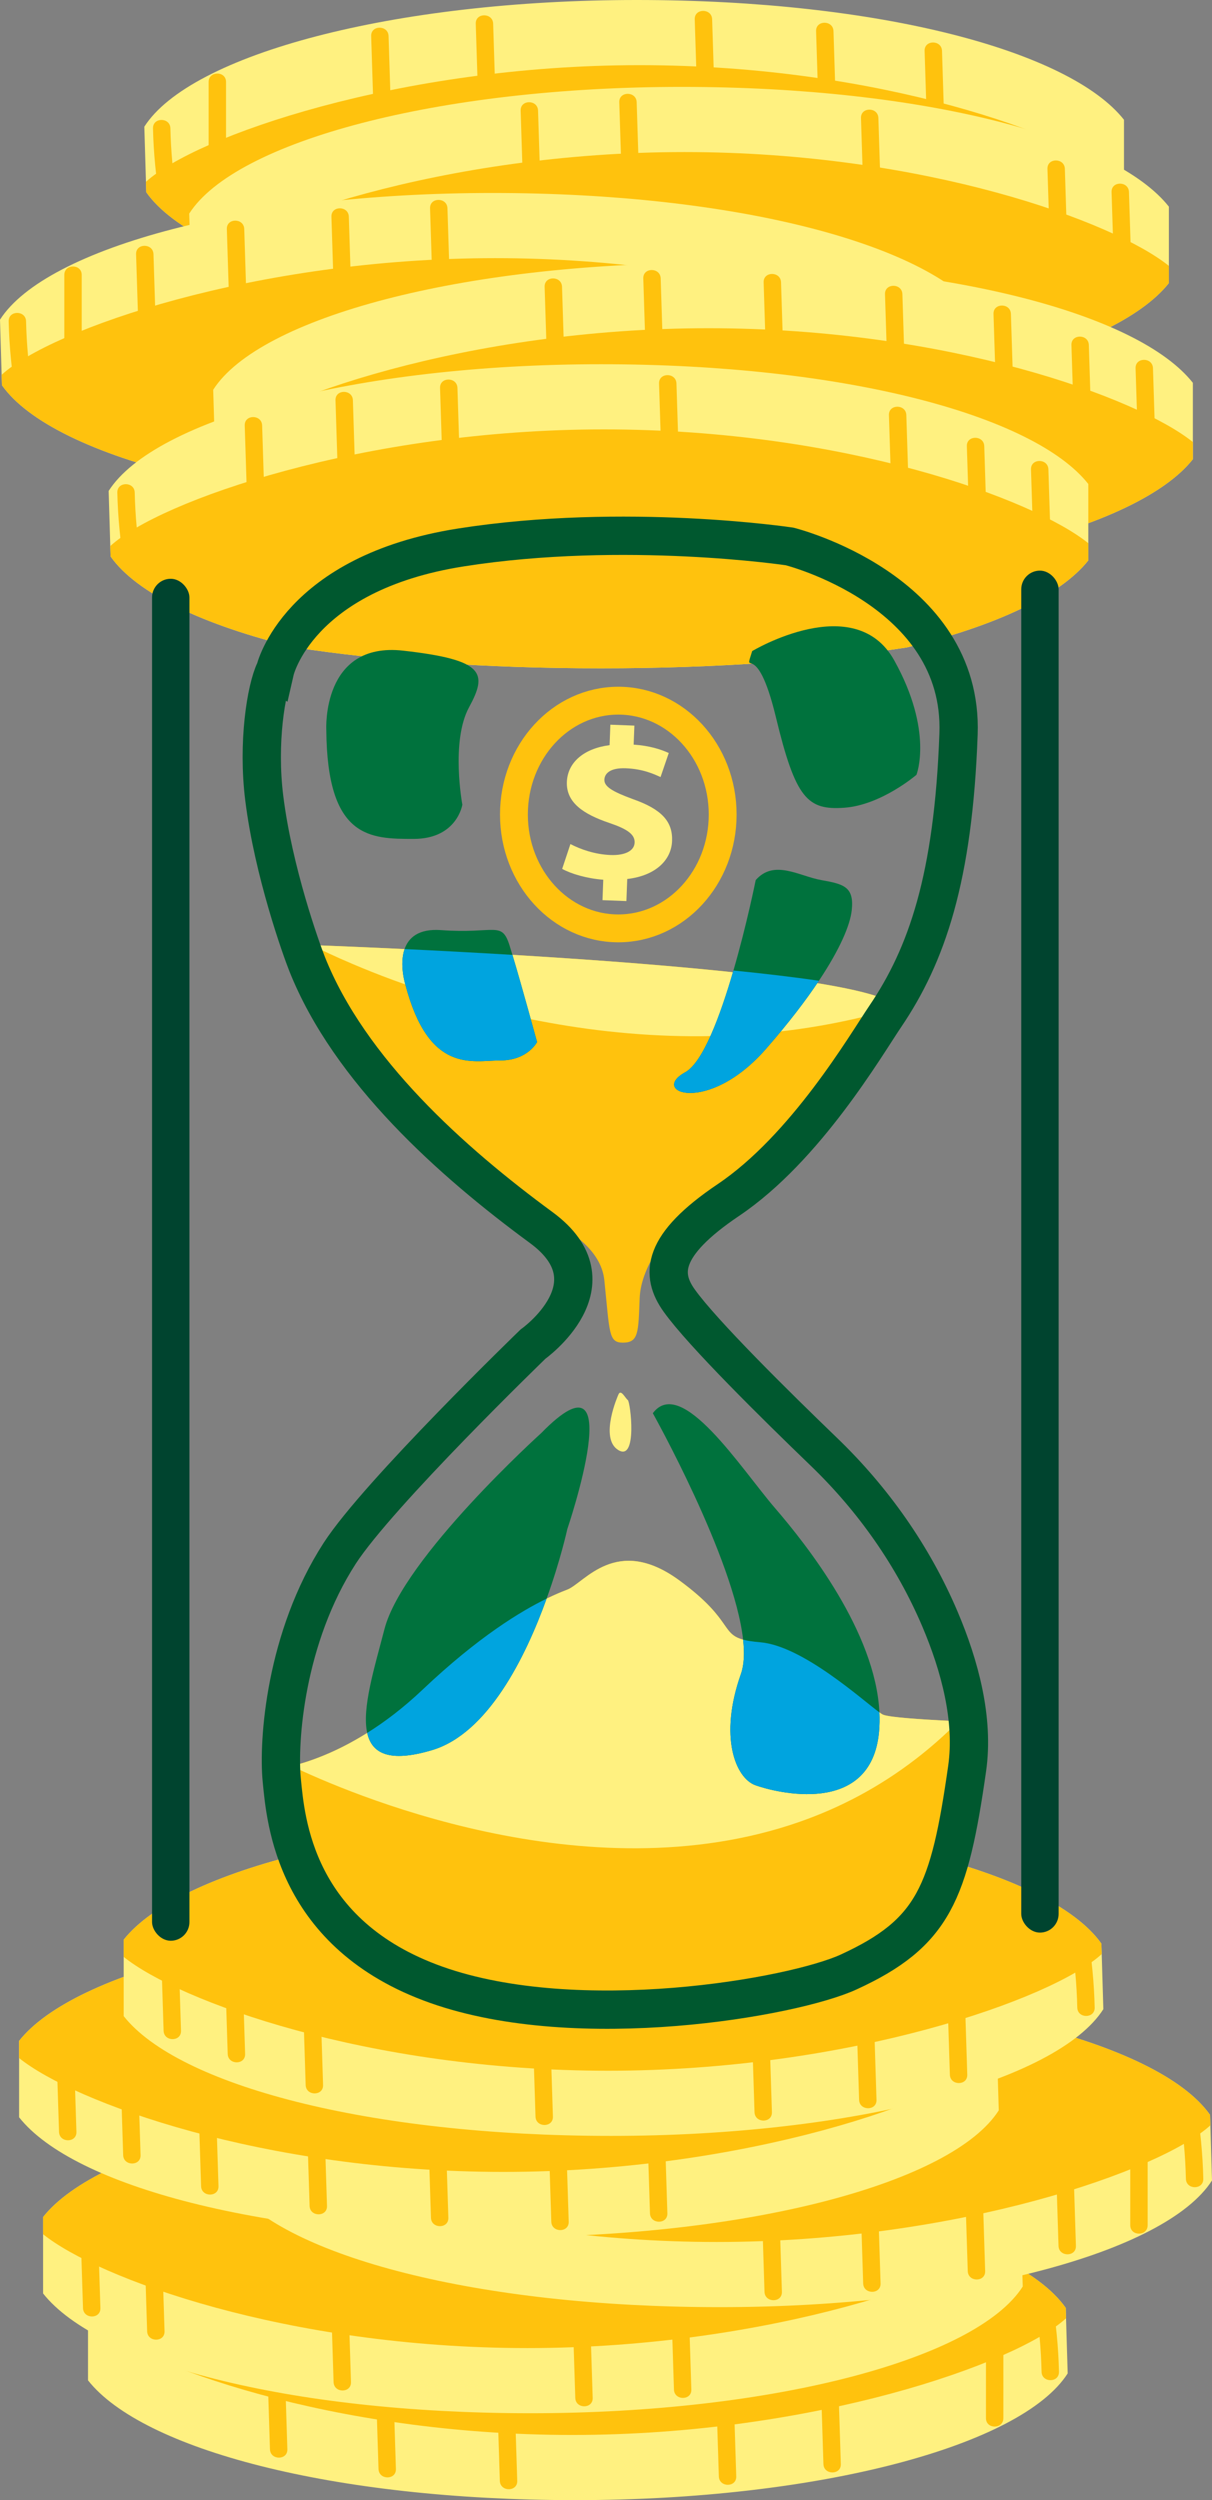 <?xml version="1.0" encoding="UTF-8"?>
<svg id="Layer_2" data-name="Layer 2" xmlns="http://www.w3.org/2000/svg" viewBox="0 0 348.25 717.85">
  <rect x="0" y="0" width="348.25" height="717.85" fill="#808080" stroke="none"/>
  <defs>
    <style>
      .cls-1 {
        fill: #00a4df;
      }

      .cls-2 {
        fill: #00723d;
      }

      .cls-3 {
        stroke: #ffc20d;
        stroke-width: 8px;
      }

      .cls-3, .cls-4 {
        fill: none;
        stroke-miterlimit: 10;
      }

      .cls-5 {
        fill: #00442f;
      }

      .cls-4 {
        stroke: #00582f;
        stroke-width: 11px;
      }

      .cls-6 {
        fill: #ffc20d;
      }

      .cls-7 {
        fill: #fff180;
      }
    </style>
  </defs>
  <g id="Layer_13" data-name="Layer 13">
    <g>
      <g>
        <path class="cls-7" d="M306.78,681.47c-13.26,20.75-71.55,36.38-141.45,36.38s-124.43-14.64-140.04-34.39v-21.94c7.98-10.09,26.71-18.85,52.16-24.99,24.33-3.76,54.8-5.99,87.88-5.99s63.54,2.23,87.87,5.99c26.39,6.37,45.57,15.54,53.02,26.12v.02l.09,2.97.47,15.83Z"/>
        <path class="cls-6" d="M306.31,665.64c-14.13,12.99-72.73,33.5-141.83,33.5s-123.59-20.1-139.19-32.69v-4.93c7.98-10.09,26.71-18.85,52.16-24.99,24.33-3.76,54.8-5.99,87.88-5.99s63.54,2.23,87.87,5.99c26.39,6.37,45.57,15.54,53.02,26.12v.02l.09,2.97Z"/>
      </g>
      <path class="cls-6" d="M297.45,661.26c1.08,6.53,1.68,13.12,1.83,19.74.07,3.21,5.07,3.22,5,0-.16-7.06-.85-14.1-2.01-21.07-.22-1.33-1.87-2.08-3.08-1.75-1.41.39-1.97,1.74-1.75,3.08h0Z"/>
      <path class="cls-6" d="M283.3,670.79v23.53c0,3.22,5,3.22,5,0v-23.53c0-3.22-5-3.22-5,0h0Z"/>
      <path class="cls-6" d="M235.77,681.14c.28,8.78.55,17.57.83,26.35.1,3.21,5.1,3.22,5,0-.28-8.78-.55-17.57-.83-26.35-.1-3.21-5.1-3.22-5,0h0Z"/>
      <path class="cls-6" d="M205.72,684.69c.28,8.78.55,17.57.83,26.35.1,3.21,5.1,3.22,5,0-.28-8.78-.55-17.57-.83-26.35-.1-3.21-5.1-3.22-5,0h0Z"/>
      <path class="cls-6" d="M142.79,685.96c.28,8.78.55,17.57.83,26.35.1,3.21,5.1,3.22,5,0-.28-8.78-.55-17.57-.83-26.35-.1-3.21-5.1-3.22-5,0h0Z"/>
      <path class="cls-6" d="M107.93,682.56c.28,8.78.55,17.57.83,26.35.1,3.21,5.1,3.22,5,0-.28-8.78-.55-17.57-.83-26.35-.1-3.21-5.1-3.22-5,0h0Z"/>
      <path class="cls-6" d="M76.74,676.89c.28,8.78.55,17.57.83,26.35.1,3.21,5.1,3.22,5,0-.28-8.78-.55-17.57-.83-26.35-.1-3.21-5.1-3.22-5,0h0Z"/>
      <g>
        <path class="cls-7" d="M293.87,656.52c-13.26,20.75-71.55,36.38-141.45,36.38s-124.43-14.64-140.04-34.39v-21.94c7.98-10.09,26.71-18.85,52.16-24.99,24.33-3.76,54.8-5.99,87.88-5.99s63.54,2.23,87.87,5.99c26.39,6.37,45.57,15.54,53.02,26.12v.02l.09,2.97.47,15.83Z"/>
        <path class="cls-6" d="M293.4,640.69c-14.13,12.99-72.73,33.5-141.83,33.5s-123.59-20.1-139.19-32.69v-4.93c7.98-10.09,26.71-18.85,52.16-24.99,24.33-3.76,54.8-5.99,87.88-5.99s63.54,2.23,87.87,5.99c26.39,6.37,45.57,15.54,53.02,26.12v.02l.09,2.97Z"/>
      </g>
      <path class="cls-6" d="M192.82,659.74c.28,8.78.55,17.57.83,26.35.1,3.21,5.1,3.22,5,0-.28-8.78-.55-17.57-.83-26.35-.1-3.21-5.1-3.22-5,0h0Z"/>
      <path class="cls-6" d="M164.47,662.15c.28,8.78.55,17.57.83,26.35.1,3.21,5.1,3.22,5,0-.28-8.78-.55-17.57-.83-26.35-.1-3.21-5.1-3.22-5,0h0Z"/>
      <path class="cls-6" d="M95.02,657.61c.28,8.78.55,17.57.83,26.35.1,3.21,5.1,3.22,5,0-.28-8.78-.55-17.57-.83-26.35-.1-3.21-5.1-3.22-5,0h0Z"/>
      <path class="cls-6" d="M41.45,643.02c.28,8.78.55,17.57.83,26.35.1,3.21,5.1,3.22,5,0-.28-8.78-.55-17.57-.83-26.35-.1-3.21-5.1-3.22-5,0h0Z"/>
      <path class="cls-6" d="M23.02,636.36c.28,8.78.55,17.57.83,26.35.1,3.21,5.1,3.22,5,0-.28-8.78-.55-17.57-.83-26.35-.1-3.21-5.1-3.22-5,0h0Z"/>
      <g>
        <path class="cls-7" d="M348.25,626.06c-13.26,20.75-71.55,36.38-141.45,36.38s-124.43-14.64-140.04-34.39v-21.94c7.98-10.09,26.71-18.85,52.16-24.99,24.33-3.76,54.8-5.99,87.88-5.99s63.54,2.23,87.87,5.99c26.39,6.37,45.57,15.54,53.02,26.12v.02l.09,2.97.47,15.83Z"/>
        <path class="cls-6" d="M347.78,610.23c-14.13,12.99-72.73,33.5-141.83,33.5s-123.59-20.1-139.19-32.69v-4.93c7.98-10.09,26.71-18.85,52.16-24.99,24.33-3.76,54.8-5.99,87.88-5.99s63.54,2.23,87.87,5.99c26.39,6.37,45.57,15.54,53.02,26.12v.02l.09,2.97Z"/>
      </g>
      <path class="cls-6" d="M338.92,605.85c1.08,6.53,1.68,13.12,1.83,19.74.07,3.21,5.07,3.22,5,0-.16-7.06-.85-14.1-2.01-21.07-.22-1.33-1.87-2.08-3.08-1.75-1.41.39-1.97,1.74-1.75,3.08h0Z"/>
      <path class="cls-6" d="M324.76,615.39v23.53c0,3.22,5,3.22,5,0v-23.53c0-3.22-5-3.22-5,0h0Z"/>
      <path class="cls-6" d="M303.32,618.51c.28,8.78.55,17.57.83,26.35.1,3.21,5.1,3.22,5,0-.28-8.78-.55-17.57-.83-26.35-.1-3.21-5.1-3.22-5,0h0Z"/>
      <path class="cls-6" d="M277.24,625.74c.28,8.78.55,17.57.83,26.35.1,3.21,5.1,3.22,5,0-.28-8.78-.55-17.57-.83-26.35-.1-3.21-5.1-3.22-5,0h0Z"/>
      <path class="cls-6" d="M247.19,629.28c.28,8.78.55,17.57.83,26.35.1,3.21,5.1,3.22,5,0-.28-8.78-.55-17.57-.83-26.35-.1-3.21-5.1-3.22-5,0h0Z"/>
      <path class="cls-6" d="M218.84,631.69c.28,8.78.55,17.57.83,26.35.1,3.21,5.1,3.22,5,0-.28-8.78-.55-17.57-.83-26.35-.1-3.21-5.1-3.22-5,0h0Z"/>
      <path class="cls-6" d="M77.39,605.9c.28,8.78.55,17.57.83,26.35.1,3.21,5.1,3.22,5,0-.28-8.78-.55-17.57-.83-26.35-.1-3.21-5.1-3.22-5,0h0Z"/>
      <g>
        <path class="cls-7" d="M286.98,605.94c-13.26,20.75-71.55,36.38-141.45,36.38s-124.43-14.64-140.04-34.39v-21.94c7.98-10.09,26.71-18.85,52.16-24.99,24.33-3.76,54.8-5.99,87.88-5.99s63.54,2.23,87.87,5.99c26.39,6.37,45.57,15.54,53.02,26.12v.02l.09,2.97.47,15.83Z"/>
        <path class="cls-6" d="M286.51,590.11c-14.13,12.99-72.73,33.5-141.83,33.5s-123.59-20.1-139.19-32.69v-4.93c7.98-10.09,26.71-18.85,52.16-24.99,24.33-3.76,54.8-5.99,87.88-5.99s63.54,2.23,87.87,5.99c26.39,6.37,45.57,15.54,53.02,26.12v.02l.09,2.97Z"/>
      </g>
      <path class="cls-6" d="M185.93,609.15c.28,8.78.55,17.57.83,26.35.1,3.21,5.1,3.22,5,0-.28-8.78-.55-17.57-.83-26.35-.1-3.21-5.1-3.22-5,0h0Z"/>
      <path class="cls-6" d="M157.58,611.56c.28,8.78.55,17.57.83,26.35.1,3.21,5.1,3.22,5,0-.28-8.78-.55-17.57-.83-26.35-.1-3.21-5.1-3.22-5,0h0Z"/>
      <path class="cls-6" d="M123,610.43c.28,8.78.55,17.57.83,26.35.1,3.21,5.1,3.22,5,0-.28-8.78-.55-17.57-.83-26.35-.1-3.21-5.1-3.22-5,0h0Z"/>
      <path class="cls-6" d="M88.13,607.03c.28,8.78.55,17.57.83,26.35.1,3.21,5.1,3.22,5,0-.28-8.78-.55-17.57-.83-26.35-.1-3.21-5.1-3.22-5,0h0Z"/>
      <path class="cls-6" d="M56.95,601.36c.28,8.78.55,17.57.83,26.35.1,3.21,5.1,3.22,5,0-.28-8.78-.55-17.57-.83-26.35-.1-3.21-5.1-3.22-5,0h0Z"/>
      <path class="cls-6" d="M34.56,592.44c.28,8.78.55,17.57.83,26.35.1,3.21,5.1,3.22,5,0-.28-8.78-.55-17.57-.83-26.35-.1-3.21-5.1-3.22-5,0h0Z"/>
      <path class="cls-6" d="M16.13,585.77c.28,8.78.55,17.57.83,26.35.1,3.21,5.1,3.22,5,0-.28-8.78-.55-17.57-.83-26.35-.1-3.21-5.1-3.22-5,0h0Z"/>
      <g>
        <path class="cls-7" d="M317.03,576.89c-13.26,20.75-71.55,36.38-141.45,36.38s-124.43-14.64-140.04-34.39v-21.94c7.98-10.09,26.71-18.85,52.16-24.99,24.33-3.76,54.8-5.99,87.88-5.99s63.54,2.23,87.87,5.99c26.39,6.37,45.57,15.54,53.02,26.12v.02l.09,2.97.47,15.83Z"/>
        <path class="cls-6" d="M316.56,561.06c-14.13,12.99-72.73,33.5-141.83,33.5s-123.59-20.1-139.19-32.69v-4.93c7.98-10.09,26.71-18.85,52.16-24.99,24.33-3.76,54.8-5.99,87.88-5.99s63.54,2.23,87.87,5.99c26.39,6.37,45.57,15.54,53.02,26.12v.02l.09,2.97Z"/>
      </g>
      <path class="cls-6" d="M307.71,556.68c1.08,6.53,1.68,13.12,1.83,19.74.07,3.21,5.07,3.22,5,0-.16-7.06-.85-14.1-2.01-21.07-.22-1.33-1.87-2.08-3.08-1.75-1.41.39-1.97,1.74-1.75,3.08h0Z"/>
      <path class="cls-6" d="M272.1,569.34c.28,8.78.55,17.57.83,26.35.1,3.21,5.1,3.22,5,0-.28-8.78-.55-17.57-.83-26.35-.1-3.21-5.1-3.22-5,0h0Z"/>
      <path class="cls-6" d="M246.02,576.57c.28,8.78.55,17.57.83,26.35.1,3.21,5.1,3.22,5,0-.28-8.78-.55-17.57-.83-26.35-.1-3.21-5.1-3.22-5,0h0Z"/>
      <path class="cls-6" d="M215.97,580.11c.28,8.78.55,17.57.83,26.35.1,3.21,5.1,3.22,5,0-.28-8.78-.55-17.57-.83-26.35-.1-3.21-5.1-3.22-5,0h0Z"/>
      <path class="cls-6" d="M153.04,581.38c.28,8.78.55,17.57.83,26.35.1,3.21,5.1,3.22,5,0-.28-8.78-.55-17.57-.83-26.35-.1-3.21-5.1-3.22-5,0h0Z"/>
      <path class="cls-6" d="M87,572.31c.28,8.78.55,17.57.83,26.35.1,3.21,5.1,3.22,5,0-.28-8.78-.55-17.57-.83-26.35-.1-3.21-5.1-3.22-5,0h0Z"/>
      <path class="cls-6" d="M64.6,563.39c.28,8.78.55,17.57.83,26.35.1,3.21,5.1,3.22,5,0-.28-8.78-.55-17.57-.83-26.35-.1-3.21-5.1-3.22-5,0h0Z"/>
      <path class="cls-6" d="M46.18,556.73c.28,8.78.55,17.57.83,26.35.1,3.21,5.1,3.22,5,0-.28-8.78-.55-17.57-.83-26.35-.1-3.21-5.1-3.22-5,0h0Z"/>
    </g>
    <g>
      <g>
        <path class="cls-7" d="M41.47,36.38C54.73,15.63,113.02,0,182.92,0s124.43,14.64,140.04,34.39v21.94c-7.98,10.09-26.71,18.85-52.16,24.99-24.33,3.76-54.8,5.99-87.88,5.99s-63.54-2.23-87.87-5.99c-26.39-6.37-45.57-15.54-53.02-26.12v-.02l-.09-2.97-.47-15.83Z"/>
        <path class="cls-6" d="M41.94,52.21c14.13-12.99,72.73-33.5,141.83-33.5s123.59,20.1,139.19,32.69v4.93c-7.98,10.09-26.71,18.85-52.16,24.99-24.33,3.76-54.8,5.99-87.88,5.99s-63.54-2.23-87.87-5.99c-26.39-6.37-45.57-15.54-53.02-26.12v-.02l-.09-2.97Z"/>
      </g>
      <path class="cls-6" d="M50.79,56.59c-1.08-6.53-1.68-13.12-1.83-19.74-.07-3.21-5.07-3.22-5,0,.16,7.06.85,14.1,2.01,21.07.22,1.33,1.87,2.08,3.08,1.75,1.41-.39,1.97-1.74,1.75-3.08h0Z"/>
      <path class="cls-6" d="M64.95,47.06v-23.53c0-3.22-5-3.22-5,0v23.53c0,3.22,5,3.22,5,0h0Z"/>
      <path class="cls-6" d="M112.48,36.71c-.28-8.78-.55-17.57-.83-26.35-.1-3.21-5.1-3.22-5,0,.28,8.78.55,17.57.83,26.35.1,3.21,5.1,3.22,5,0h0Z"/>
      <path class="cls-6" d="M142.53,33.16c-.28-8.78-.55-17.57-.83-26.35-.1-3.21-5.1-3.22-5,0,.28,8.78.55,17.57.83,26.35.1,3.21,5.1,3.22,5,0h0Z"/>
      <path class="cls-6" d="M205.45,31.89c-.28-8.78-.55-17.57-.83-26.35-.1-3.21-5.1-3.22-5,0,.28,8.78.55,17.57.83,26.35.1,3.21,5.1,3.22,5,0h0Z"/>
      <path class="cls-6" d="M240.32,35.29c-.28-8.78-.55-17.57-.83-26.35-.1-3.21-5.1-3.22-5,0,.28,8.78.55,17.57.83,26.35.1,3.21,5.1,3.22,5,0h0Z"/>
      <path class="cls-6" d="M271.5,40.96c-.28-8.78-.55-17.57-.83-26.35-.1-3.21-5.1-3.22-5,0,.28,8.78.55,17.57.83,26.35.1,3.21,5.1,3.22,5,0h0Z"/>
      <g>
        <path class="cls-7" d="M54.37,61.33c13.26-20.75,71.55-36.38,141.45-36.38s124.43,14.64,140.04,34.39v21.94c-7.98,10.09-26.71,18.85-52.16,24.99-24.33,3.76-54.8,5.99-87.88,5.99s-63.54-2.23-87.87-5.99c-26.39-6.37-45.57-15.54-53.02-26.12v-.02l-.09-2.97-.47-15.83Z"/>
        <path class="cls-6" d="M54.84,77.16c14.13-12.99,72.73-33.5,141.83-33.5s123.59,20.1,139.19,32.69v4.93c-7.98,10.09-26.71,18.85-52.16,24.99-24.33,3.76-54.8,5.99-87.88,5.99s-63.54-2.23-87.87-5.99c-26.39-6.37-45.57-15.54-53.02-26.12v-.02l-.09-2.97Z"/>
      </g>
      <path class="cls-6" d="M155.43,58.11c-.28-8.78-.55-17.57-.83-26.35-.1-3.21-5.1-3.22-5,0,.28,8.78.55,17.57.83,26.35.1,3.21,5.1,3.22,5,0h0Z"/>
      <path class="cls-6" d="M183.77,55.7c-.28-8.78-.55-17.57-.83-26.35-.1-3.21-5.1-3.22-5,0,.28,8.78.55,17.57.83,26.35.1,3.21,5.1,3.22,5,0h0Z"/>
      <path class="cls-6" d="M253.22,60.24c-.28-8.78-.55-17.57-.83-26.35-.1-3.21-5.1-3.22-5,0,.28,8.78.55,17.57.83,26.35.1,3.21,5.1,3.22,5,0h0Z"/>
      <path class="cls-6" d="M306.8,74.83c-.28-8.78-.55-17.57-.83-26.35-.1-3.21-5.1-3.22-5,0,.28,8.78.55,17.57.83,26.35.1,3.21,5.1,3.22,5,0h0Z"/>
      <path class="cls-6" d="M325.22,81.49c-.28-8.78-.55-17.57-.83-26.35-.1-3.21-5.1-3.22-5,0,.28,8.78.55,17.57.83,26.35.1,3.21,5.1,3.22,5,0h0Z"/>
      <g>
        <path class="cls-7" d="M0,91.79c13.26-20.75,71.55-36.38,141.45-36.38s124.43,14.64,140.04,34.39v21.94c-7.98,10.09-26.71,18.85-52.16,24.99-24.33,3.76-54.8,5.99-87.88,5.99s-63.54-2.23-87.87-5.99c-26.39-6.37-45.57-15.54-53.02-26.12v-.02l-.09-2.97-.47-15.83Z"/>
        <path class="cls-6" d="M.47,107.62c14.13-12.99,72.73-33.5,141.83-33.5s123.59,20.1,139.19,32.69v4.93c-7.98,10.09-26.71,18.85-52.16,24.99-24.33,3.76-54.8,5.99-87.88,5.99s-63.54-2.23-87.87-5.99c-26.39-6.37-45.57-15.54-53.02-26.12v-.02l-.09-2.97Z"/>
      </g>
      <path class="cls-6" d="M9.32,112c-1.08-6.53-1.68-13.12-1.83-19.74-.07-3.21-5.07-3.22-5,0,.16,7.06.85,14.1,2.01,21.07.22,1.33,1.87,2.08,3.08,1.75,1.41-.39,1.97-1.74,1.75-3.08h0Z"/>
      <path class="cls-6" d="M23.48,102.46v-23.53c0-3.22-5-3.22-5,0v23.53c0,3.22,5,3.22,5,0h0Z"/>
      <path class="cls-6" d="M44.93,99.34c-.28-8.78-.55-17.57-.83-26.35-.1-3.21-5.1-3.22-5,0,.28,8.78.55,17.57.83,26.35.1,3.21,5.1,3.22,5,0h0Z"/>
      <path class="cls-6" d="M71.01,92.11c-.28-8.78-.55-17.57-.83-26.35-.1-3.21-5.1-3.22-5,0,.28,8.78.55,17.57.83,26.35.1,3.21,5.1,3.22,5,0h0Z"/>
      <path class="cls-6" d="M101.06,88.57c-.28-8.78-.55-17.57-.83-26.35-.1-3.21-5.1-3.22-5,0,.28,8.78.55,17.57.83,26.35.1,3.21,5.1,3.22,5,0h0Z"/>
      <path class="cls-6" d="M129.4,86.16c-.28-8.78-.55-17.57-.83-26.35-.1-3.21-5.1-3.22-5,0,.28,8.78.55,17.57.83,26.35.1,3.21,5.1,3.22,5,0h0Z"/>
      <path class="cls-6" d="M270.85,111.95c-.28-8.78-.55-17.57-.83-26.35-.1-3.21-5.1-3.22-5,0,.28,8.78.55,17.57.83,26.35.1,3.21,5.1,3.22,5,0h0Z"/>
      <g>
        <path class="cls-7" d="M61.26,111.91c13.26-20.75,71.55-36.38,141.45-36.38s124.43,14.64,140.04,34.39v21.94c-7.98,10.09-26.71,18.85-52.16,24.99-24.33,3.76-54.8,5.99-87.88,5.99s-63.54-2.23-87.87-5.99c-26.39-6.37-45.57-15.54-53.02-26.12v-.02l-.09-2.97-.47-15.83Z"/>
        <path class="cls-6" d="M61.73,127.74c14.13-12.99,72.73-33.5,141.83-33.5s123.59,20.1,139.19,32.69v4.93c-7.98,10.09-26.71,18.85-52.16,24.99-24.33,3.76-54.8,5.99-87.88,5.99s-63.54-2.23-87.87-5.99c-26.39-6.37-45.57-15.54-53.02-26.12v-.02l-.09-2.97Z"/>
      </g>
      <path class="cls-6" d="M162.32,108.7c-.28-8.78-.55-17.57-.83-26.35-.1-3.21-5.1-3.22-5,0,.28,8.78.55,17.57.83,26.35.1,3.21,5.1,3.22,5,0h0Z"/>
      <path class="cls-6" d="M190.67,106.29c-.28-8.78-.55-17.57-.83-26.35-.1-3.21-5.1-3.22-5,0,.28,8.78.55,17.57.83,26.35.1,3.21,5.1,3.22,5,0h0Z"/>
      <path class="cls-6" d="M225.25,107.42c-.28-8.78-.55-17.57-.83-26.35-.1-3.21-5.1-3.22-5,0,.28,8.78.55,17.57.83,26.35.1,3.21,5.1,3.22,5,0h0Z"/>
      <path class="cls-6" d="M260.12,110.82c-.28-8.78-.55-17.57-.83-26.35-.1-3.21-5.1-3.22-5,0,.28,8.78.55,17.57.83,26.35.1,3.21,5.1,3.22,5,0h0Z"/>
      <path class="cls-6" d="M291.3,116.49c-.28-8.78-.55-17.57-.83-26.35-.1-3.21-5.1-3.22-5,0,.28,8.78.55,17.57.83,26.35.1,3.21,5.1,3.22,5,0h0Z"/>
      <path class="cls-6" d="M313.69,125.41c-.28-8.78-.55-17.57-.83-26.35-.1-3.21-5.1-3.22-5,0,.28,8.78.55,17.57.83,26.35.1,3.21,5.1,3.22,5,0h0Z"/>
      <path class="cls-6" d="M332.12,132.08c-.28-8.78-.55-17.57-.83-26.35-.1-3.21-5.1-3.22-5,0,.28,8.78.55,17.57.83,26.35.1,3.21,5.1,3.22,5,0h0Z"/>
      <g>
        <path class="cls-7" d="M31.22,140.96c13.26-20.75,71.55-36.38,141.45-36.38s124.43,14.64,140.04,34.39v21.94c-7.98,10.09-26.71,18.85-52.16,24.99-24.33,3.76-54.8,5.99-87.88,5.99s-63.54-2.23-87.87-5.99c-26.39-6.37-45.57-15.54-53.02-26.12v-.02l-.09-2.97-.47-15.83Z"/>
        <path class="cls-6" d="M31.69,156.79c14.13-12.99,72.73-33.5,141.83-33.5s123.59,20.1,139.19,32.69v4.93c-7.98,10.09-26.71,18.85-52.16,24.99-24.33,3.76-54.8,5.99-87.88,5.99s-63.54-2.23-87.87-5.99c-26.39-6.37-45.57-15.54-53.02-26.12v-.02l-.09-2.97Z"/>
      </g>
      <path class="cls-6" d="M40.54,161.17c-1.08-6.53-1.68-13.12-1.83-19.74-.07-3.21-5.07-3.22-5,0,.16,7.06.85,14.1,2.01,21.07.22,1.33,1.87,2.08,3.08,1.75,1.41-.39,1.97-1.74,1.75-3.08h0Z"/>
      <path class="cls-6" d="M76.15,148.51c-.28-8.78-.55-17.57-.83-26.35-.1-3.21-5.1-3.22-5,0,.28,8.78.55,17.57.83,26.35.1,3.21,5.1,3.22,5,0h0Z"/>
      <path class="cls-6" d="M102.23,141.28c-.28-8.78-.55-17.57-.83-26.35-.1-3.21-5.1-3.22-5,0,.28,8.78.55,17.57.83,26.35.1,3.21,5.1,3.22,5,0h0Z"/>
      <path class="cls-6" d="M132.27,137.74c-.28-8.78-.55-17.57-.83-26.35-.1-3.21-5.1-3.22-5,0,.28,8.78.55,17.57.83,26.35.1,3.21,5.1,3.22,5,0h0Z"/>
      <path class="cls-6" d="M195.2,136.47c-.28-8.78-.55-17.57-.83-26.35-.1-3.21-5.1-3.22-5,0,.28,8.78.55,17.57.83,26.35.1,3.21,5.1,3.22,5,0h0Z"/>
      <path class="cls-6" d="M261.25,145.54c-.28-8.78-.55-17.57-.83-26.35-.1-3.21-5.1-3.22-5,0,.28,8.78.55,17.57.83,26.35.1,3.21,5.1,3.22,5,0h0Z"/>
      <path class="cls-6" d="M283.64,154.46c-.28-8.78-.55-17.57-.83-26.35-.1-3.21-5.1-3.22-5,0,.28,8.78.55,17.57.83,26.35.1,3.21,5.1,3.22,5,0h0Z"/>
      <path class="cls-6" d="M302.07,161.12c-.28-8.78-.55-17.57-.83-26.35-.1-3.21-5.1-3.22-5,0,.28,8.78.55,17.57.83,26.35.1,3.21,5.1,3.22,5,0h0Z"/>
    </g>
    <path class="cls-6" d="M275.43,494.21l-4.76,46.56-13.93,19.49-26.62,10.36-86.01,6.42s-52.72-25.76-52.65-28.4c.07-2.65-11.57-40.82-11.57-40.82,0,0,1.42-.14,3.92-.74,6.79-1.64,21.59-6.74,37.62-21.94,21.93-20.78,36.67-26.83,41.58-28.72,4.91-1.89,14.09-15.88,32.18-2.65,18.09,13.23,9.96,16.63,23.28,17.77,13.33,1.13,32.6,19.65,35.25,20.78,2.64,1.14,21.71,1.89,21.71,1.89Z"/>
    <path class="cls-6" d="M250.26,298.15c-4.01,9.15-9.82,21.26-16.2,27.12-3.24,2.98-10.48,7.28-10.48,7.28l-30.71,21.07s-8.7,9.3-9.07,19.13c-.38,9.83-.29,12.76-4.82,12.76-4.16,0-3.76-2.79-5.33-17.91-1.57-15.12-26.61-20.93-35.82-28.97-9.2-8.04-33.8-34.61-33.8-34.61l-17.79-32.78s1.16.04,3.28.12c22.3.83,151.35,6.07,167.22,16.82.6.4,1.01.76,1.26,1.1,1.97,2.62-5.45,3.62-7.74,8.87Z"/>
    <path class="cls-7" d="M258,289.28c-.77.23-1.57.47-2.4.7-6.69,1.9-13.35,3.39-19.92,4.53-16.98,2.95-33.46,3.54-48.89,2.63-8.21-.48-16.12-1.38-23.65-2.58-26.34-4.18-48.1-11.94-61.79-17.76-5.14-2.18-9.14-4.09-11.83-5.44,2.68.1,6.91.26,12.3.49,13.68.58,34.85,1.59,57.24,3.05,10.75.7,21.78,1.51,32.4,2.43,23.15,1.99,44.35,4.5,56.42,7.55,4.1,1.04,7.14,2.14,8.86,3.3.6.4,1.01.76,1.26,1.1Z"/>
    <path class="cls-7" d="M275.43,494.21c-3.98,4.01-8.1,7.63-12.32,10.87-10.55,8.12-21.77,13.95-33.26,17.98-61.57,21.57-130.82-8.69-146.04-15.98,2.54-.61,6.19-1.71,10.6-3.63h.01c7.41-3.23,16.97-8.79,27.01-18.31,19.99-18.94,34-25.64,40.04-28.11.59-.24,1.1-.44,1.54-.61,4.91-1.89,14.09-15.88,32.18-2.65,8.22,6.02,11.03,10,12.9,12.66,2.23,3.2,3.12,4.49,10.38,5.11,13.33,1.13,32.6,19.65,35.25,20.78.92.4,3.85.75,7.27,1.03,6.36.54,14.44.86,14.44.86Z"/>
    <path class="cls-7" d="M177.66,400.48s-5.57,12.47,0,15.87,3.49-13.8,2.73-14.36-2.02-3.33-2.73-1.51Z"/>
    <path class="cls-2" d="M252.58,497.24c-2.26,24.56-29.85,17.38-35.52,15.35-5.67-2.03-10.59-13.84-4.16-31.98.91-2.58,1.05-5.95.62-9.82-2.59-23.32-25.94-65.02-25.94-65.02,8.2-10.97,25.32,15.88,35.15,27.29,9.09,10.55,28.85,35.49,29.96,58.61.09,1.88.06,3.73-.11,5.57Z"/>
    <path class="cls-2" d="M163.01,439.03s-1.92,8.85-5.95,19.98c-6.05,16.78-16.86,38.75-32.98,43.52-12.25,3.62-17.25.95-18.57-4.97-1.57-7.05,2.08-18.71,4.96-29.8,5.29-20.41,45.07-56.31,45.07-56.31,25.89-26.47,7.47,27.58,7.47,27.58Z"/>
    <path class="cls-2" d="M154.32,299.19s-2.65,5.29-10.59,5.29-20.52,3.99-27.27-21.82c0,0-1.77-5.65-.21-10.16,1.13-3.25,3.99-5.91,10.48-5.44,15.49,1.14,17.38-2.74,19.65,4.3.25.78.54,1.73.86,2.81,2.6,8.59,7.08,25.02,7.08,25.02Z"/>
    <path class="cls-2" d="M93.76,209.5s-1.35-25.32,22.09-22.68,24.26,6.43,18.93,16.25-1.93,27.97-1.93,27.97c0,0-1.51,9.83-13.98,9.83s-24.9,0-25.11-31.37Z"/>
    <path class="cls-2" d="M216.13,186.94s29.48-17.69,40.82,2.68,6.38,32.85,6.38,32.85c0,0-10.11,8.69-20.72,9.45s-14.01-2.59-19.68-26.05-9.45-10.61-6.8-18.93Z"/>
    <path class="cls-2" d="M244.73,261.39c-.46,4.22-3.33,11.05-9.43,20.21-3.75,5.64-8.73,12.15-15.13,19.48-16.8,19.24-33.64,12.47-23.3,6.8,5.11-2.79,10.11-16.28,13.87-29.22,3.86-13.27,6.4-25.96,6.4-25.96,5.29-6.05,12.48-1.13,18.87,0,6.4,1.14,9.48,1.89,8.72,8.69Z"/>
    <path class="cls-1" d="M252.58,497.24c-2.26,24.56-29.85,17.38-35.52,15.35-5.67-2.03-10.59-13.84-4.16-31.98.91-2.58,1.05-5.95.62-9.82,1.23.33,2.82.57,4.95.75,12.19,1.03,29.35,16.61,34.22,20.13.09,1.88.06,3.73-.11,5.57Z"/>
    <path class="cls-1" d="M157.06,459.01c-6.05,16.78-16.86,38.75-32.98,43.52-12.25,3.62-17.25.95-18.57-4.97,4.97-3.11,10.37-7.16,15.92-12.42,16.11-15.26,28.33-22.57,35.63-26.13Z"/>
    <path class="cls-1" d="M154.32,299.19s-2.65,5.29-10.59,5.29-20.52,3.99-27.27-21.82c0,0-1.77-5.65-.21-10.16,9.13.44,19.74.99,30.99,1.67,2.6,8.59,7.08,25.02,7.08,25.02Z"/>
    <path class="cls-1" d="M235.3,281.6c-3.75,5.64-8.73,12.15-15.13,19.48-16.8,19.24-33.64,12.47-23.3,6.8,5.11-2.79,10.11-16.28,13.87-29.22,8.92.89,17.26,1.87,24.56,2.94Z"/>
    <path class="cls-4" d="M79.02,192.53s6.41-27.98,53.47-35.35,94.39-.28,94.39-.28c0,0,50.03,12.47,48.54,53.86s-9.14,63.5-21.05,81.07c-5.61,8.29-22.84,37.77-45.07,52.72-19.44,13.08-19.48,21.42-14.12,28.91,6.67,9.32,27.81,30.16,41.5,43.34,14.2,13.66,25.68,29.94,33.4,48.07,5.71,13.43,9.83,28.81,7.81,42.94-5.1,35.72-9.64,47.19-34.02,58.39-15.99,7.35-77.67,18.15-118.49,3.69s-43.28-47.34-44.41-58.68,1.04-41.1,16.63-65.2c11.04-17.06,55.56-60.09,55.56-60.09,0,0,24.38-17.29,2.36-33.45-25.7-18.86-55.09-45.07-67.28-75.69-1.68-4.22-9.68-26.48-12.31-47.62-1.97-15.83.5-31.31,3.06-36.65Z"/>
    <rect class="cls-5" x="43.69" y="166.18" width="10.74" height="391.06" rx="5.37" ry="5.37"/>
    <rect class="cls-5" x="293.44" y="163.84" width="10.74" height="391.06" rx="5.37" ry="5.37"/>
    <ellipse class="cls-3" cx="177.66" cy="233.87" rx="29.99" ry="32.69"/>
    <path class="cls-7" d="M173.12,258.47l.22-5.88c-4.67-.35-9.23-1.68-11.81-3.11l2.37-7.13c2.92,1.51,7.01,2.98,11.56,3.15,4,.15,6.8-1.13,6.89-3.57.09-2.36-2.11-3.9-7.27-5.64-7.42-2.52-12.42-5.82-12.2-11.78.21-5.47,4.71-9.57,12.28-10.56l.22-5.87,6.9.26-.21,5.46c4.63.32,7.77,1.35,10.09,2.41l-2.36,6.9c-1.76-.78-4.96-2.33-10-2.52-4.52-.17-6.07,1.54-6.14,3.26-.08,2.01,2.32,3.44,8.2,5.6,8.26,2.9,11.47,6.43,11.25,12.03-.21,5.49-4.77,9.97-12.88,10.9l-.24,6.34-6.9-.26Z"/>
  </g>
</svg>